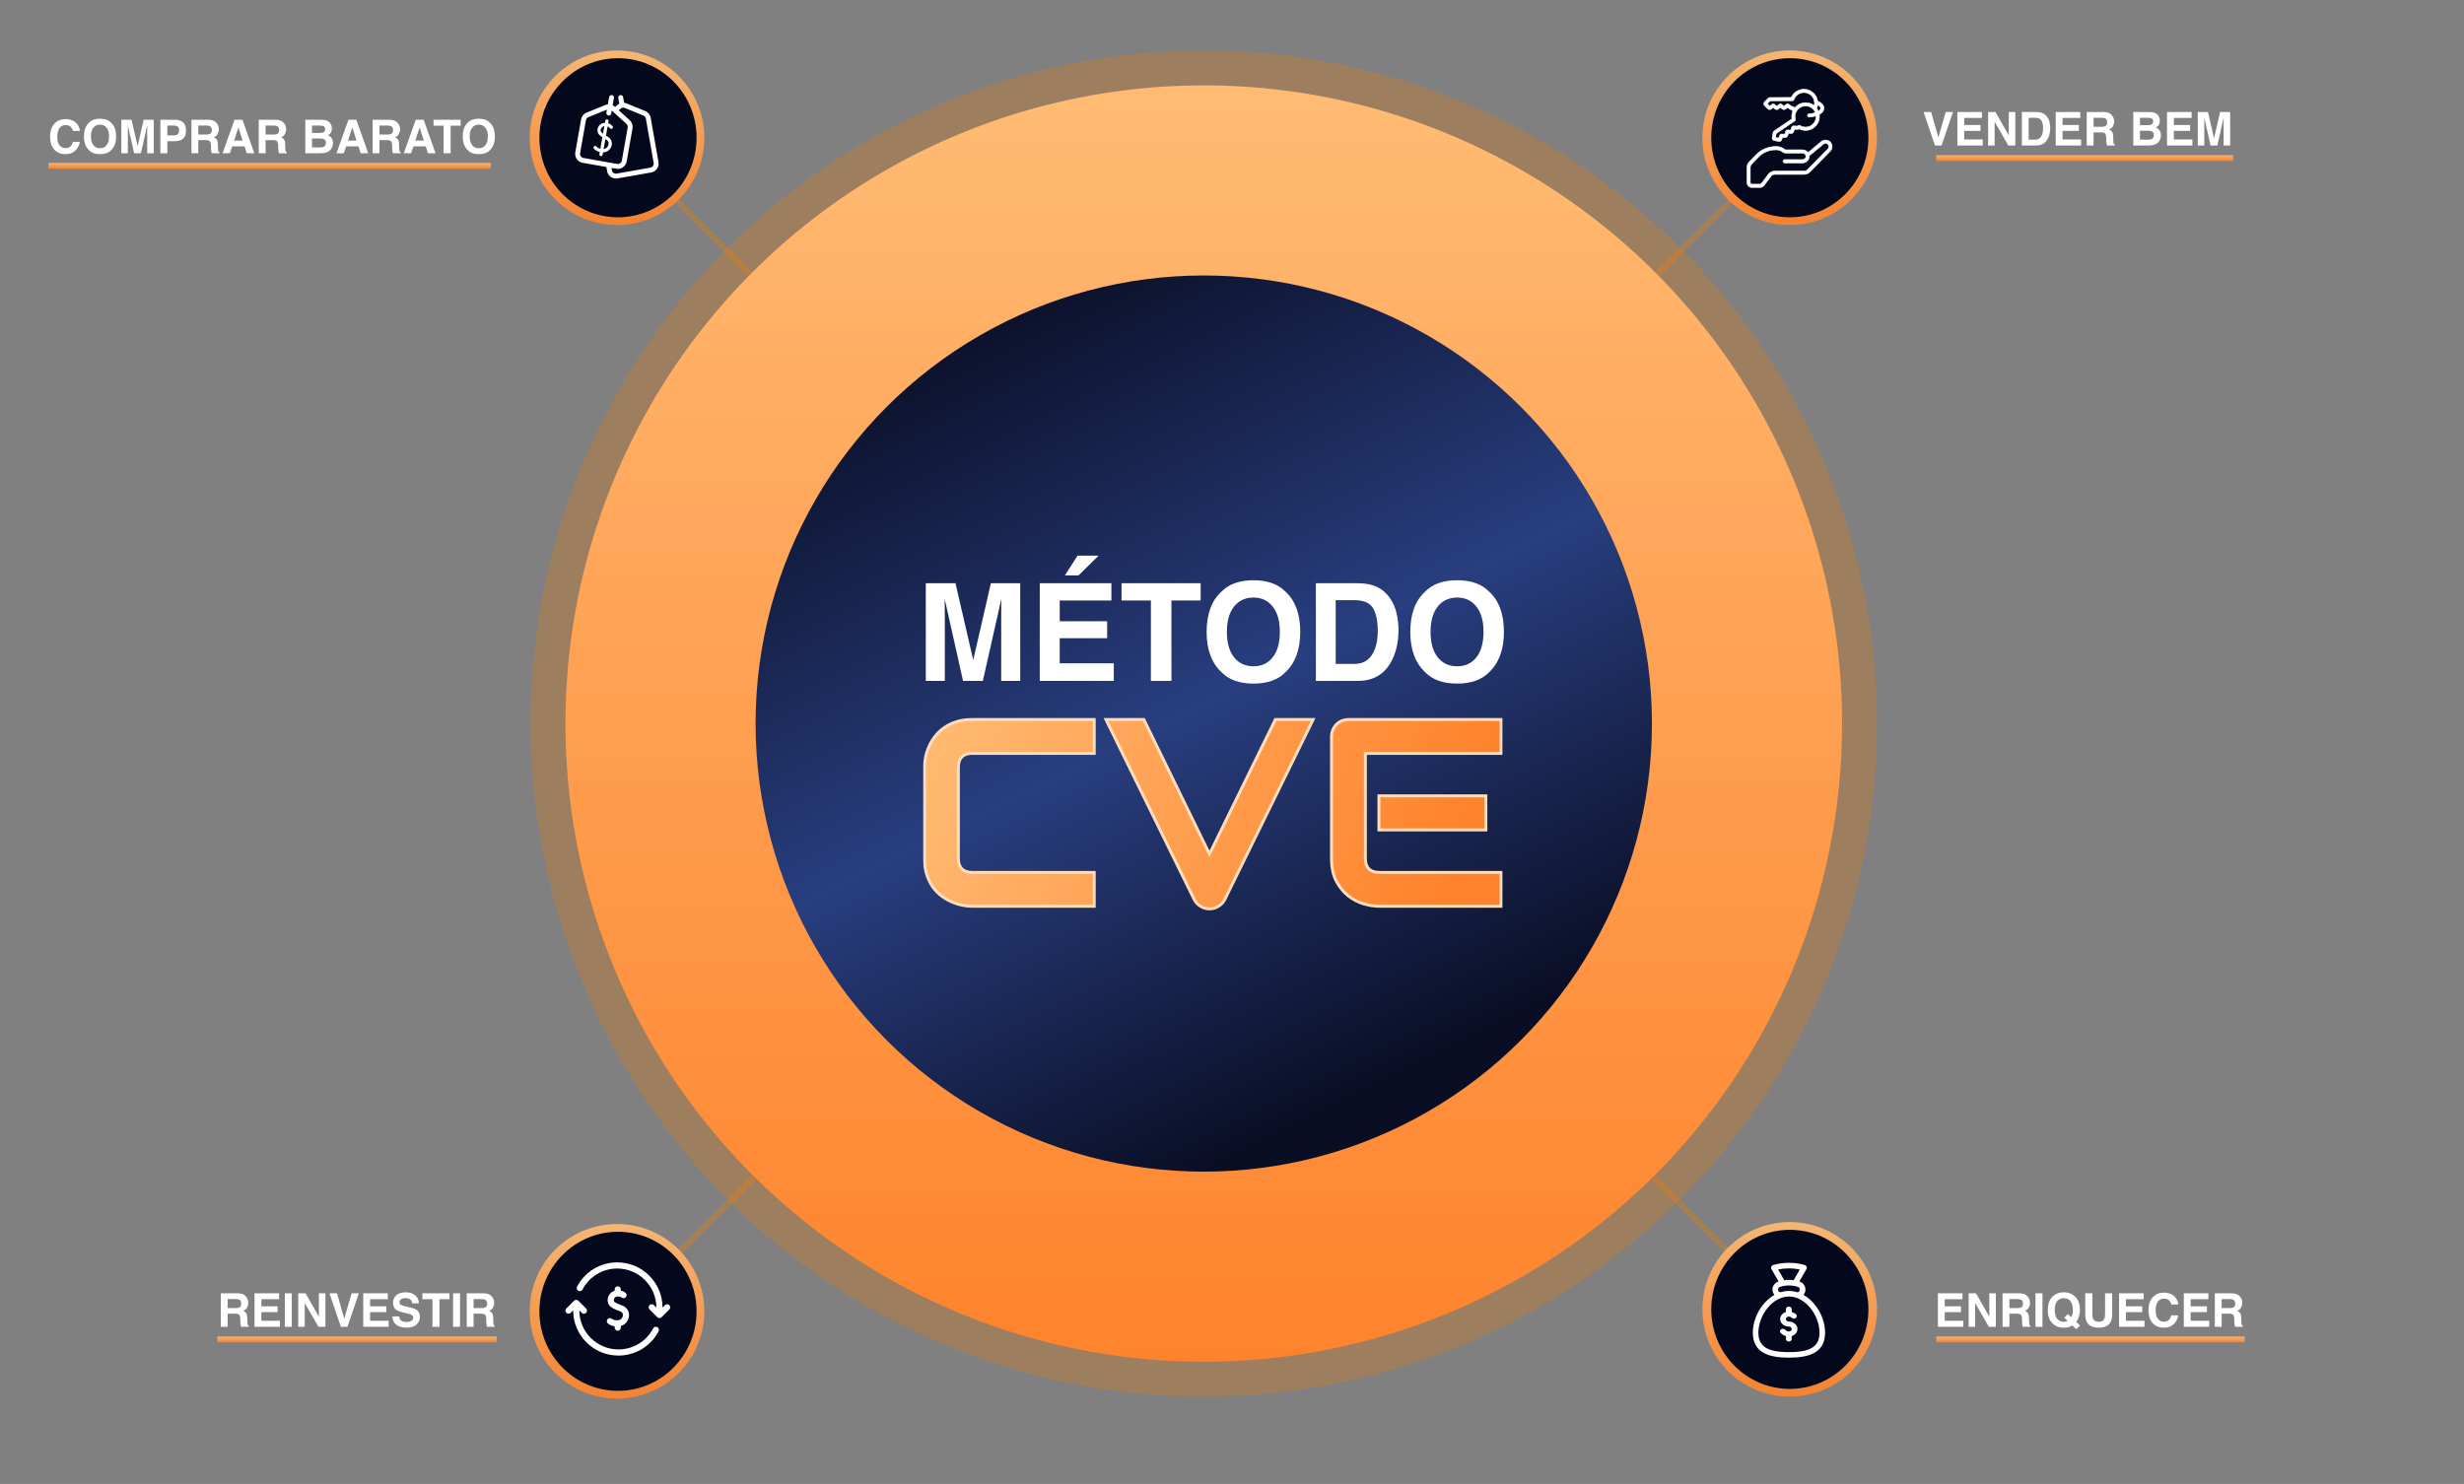 <svg xmlns="http://www.w3.org/2000/svg" width="1270" height="765" viewBox="0 0 1270 765" fill="none"><rect x="0" y="0" width="1270" height="765" fill="#808080" stroke="none"/><path d="M923.464 72.035L620.446 375.053M620.446 375.053L319.548 675.95M620.446 375.053L921.342 675.95M620.446 375.053L317.427 72.034" stroke="#F57C00" stroke-opacity="0.33" stroke-width="3"></path><circle cx="620.445" cy="373.016" r="347" fill="#F57C00" fill-opacity="0.25"></circle><circle cx="620.445" cy="373.016" r="329" fill="url(#paint0_linear_99_117)"></circle><circle cx="620.445" cy="373.016" r="231" fill="url(#paint1_linear_99_117)"></circle><circle cx="318.023" cy="71.016" r="45" fill="url(#paint2_linear_99_117)" fill-opacity="0.92"></circle><ellipse cx="318.523" cy="71.016" rx="40.5" ry="41" fill="#04081D"></ellipse><path d="M339.401 83.553L335.376 60.718C335.097 59.144 334.049 57.845 332.571 57.24L322.962 53.316C322.549 53.147 322.117 53.042 321.683 52.999L321.164 50.058C321.043 49.372 320.39 48.914 319.704 49.035C319.018 49.155 318.561 49.809 318.682 50.496L319.201 53.438C318.813 53.623 318.449 53.866 318.121 54.16L317.033 55.14L316.872 54.994C316.542 54.694 316.171 54.448 315.779 54.259L316.442 50.496C316.563 49.809 316.105 49.155 315.419 49.035C314.733 48.913 314.081 49.372 313.96 50.058L313.296 53.821C312.867 53.864 312.442 53.967 312.035 54.132L302.34 58.05C300.853 58.651 299.797 59.953 299.52 61.532L296.515 78.568C296.073 81.077 297.755 83.479 300.265 83.921L312.541 86.087L312.918 88.223C313.314 90.462 315.269 92.044 317.468 92.044C317.732 92.044 318.002 92.019 318.272 91.972L335.652 88.908C338.163 88.465 339.843 86.062 339.401 83.553ZM335.215 86.424L317.835 89.49C317.282 89.586 316.725 89.464 316.265 89.142C315.805 88.82 315.499 88.337 315.401 87.786L315.184 86.552L317.645 86.986C317.916 87.034 318.187 87.057 318.457 87.057C319.396 87.057 320.312 86.771 321.098 86.221C322.11 85.513 322.785 84.453 322.999 83.237L326.005 66.193C326.281 64.621 325.742 63.042 324.558 61.969L318.91 56.843L319.808 56.034C320.201 55.681 320.707 55.496 321.219 55.496C321.487 55.496 321.754 55.547 322.009 55.65L331.618 59.574C332.289 59.849 332.765 60.44 332.893 61.156L336.919 83.991C337.121 85.131 336.355 86.224 335.215 86.424ZM298.998 79.004L302.002 61.97C302.129 61.253 302.609 60.661 303.285 60.387L312.818 56.535L312.544 58.084C312.423 58.77 312.881 59.423 313.566 59.544C313.641 59.558 313.714 59.564 313.786 59.564C314.387 59.564 314.918 59.134 315.027 58.522L315.3 56.971L322.864 63.835C323.401 64.324 323.648 65.041 323.522 65.756L320.517 82.798C320.418 83.352 320.112 83.833 319.654 84.155C319.193 84.477 318.635 84.601 318.083 84.504L300.704 81.439C299.562 81.236 298.797 80.146 298.998 79.004Z" fill="white"></path><path d="M309.144 78.332L308.943 79.474C308.861 79.931 309.168 80.366 309.623 80.447C309.673 80.456 309.722 80.461 309.771 80.461C310.17 80.461 310.526 80.173 310.599 79.765L310.81 78.56C311.674 78.558 312.498 78.317 313.23 77.85C314.101 77.293 314.77 76.451 315.117 75.474C315.822 73.489 315.064 71.519 313.187 70.458C312.876 70.283 312.591 70.117 312.327 69.959L313.167 65.197C313.757 65.415 314.097 65.772 314.322 66.011C314.386 66.079 314.448 66.145 314.511 66.201C314.852 66.517 315.381 66.496 315.697 66.155C316.012 65.814 315.991 65.282 315.651 64.967C315.63 64.948 315.585 64.901 315.543 64.856C315.238 64.534 314.602 63.861 313.461 63.526L313.635 62.543C313.716 62.086 313.411 61.649 312.954 61.569C312.497 61.488 312.06 61.794 311.979 62.25L311.788 63.334C311.616 63.341 311.436 63.353 311.25 63.375C309.865 63.54 308.685 64.492 308.168 65.861C307.699 67.106 307.891 68.418 308.667 69.284C309.102 69.767 309.669 70.241 310.475 70.779L309.436 76.676C308.618 76.488 308.119 76.224 307.318 75.472C306.981 75.155 306.448 75.171 306.13 75.509C305.813 75.848 305.83 76.381 306.167 76.697C307.256 77.719 308.047 78.087 309.144 78.332ZM313.533 74.913C313.204 75.836 312.339 76.73 311.109 76.862L312.015 71.725C312.127 71.789 312.242 71.855 312.36 71.922C314.087 72.898 313.695 74.458 313.533 74.913ZM309.918 68.162C309.563 67.765 309.494 67.11 309.742 66.454C309.972 65.843 310.542 65.152 311.447 65.045C311.461 65.043 311.474 65.042 311.488 65.04L310.799 68.948C310.431 68.67 310.144 68.412 309.918 68.162Z" fill="white"></path><circle cx="318.023" cy="676.016" r="45" fill="url(#paint3_linear_99_117)" fill-opacity="0.92"></circle><ellipse cx="318.523" cy="676.016" rx="40.5" ry="41" fill="#04081D"></ellipse><path d="M338.792 684.174C338.018 683.768 337.062 684.067 336.657 684.841C333.156 691.524 326.299 695.675 318.762 695.675C307.644 695.675 298.597 686.641 298.576 675.528L299.845 676.798C300.154 677.107 300.559 677.261 300.964 677.261C301.369 677.261 301.774 677.107 302.082 676.798C302.7 676.18 302.7 675.178 302.082 674.561L298.183 670.661C297.893 670.33 297.468 670.119 296.993 670.119C296.5 670.119 296.06 670.344 295.77 670.697L291.907 674.561C291.289 675.178 291.289 676.18 291.907 676.798C292.525 677.416 293.527 677.416 294.145 676.798L295.411 675.531C295.423 681.752 297.85 687.6 302.25 692C306.661 696.41 312.525 698.839 318.762 698.839C327.481 698.839 335.411 694.038 339.46 686.309C339.865 685.535 339.566 684.579 338.792 684.174Z" fill="white"></path><path d="M344.981 672.836C344.363 672.218 343.362 672.218 342.744 672.836L341.477 674.102C341.466 667.881 339.038 662.034 334.638 657.633C330.228 653.223 324.364 650.794 318.126 650.794C309.408 650.794 301.477 655.595 297.429 663.324C297.023 664.098 297.322 665.054 298.096 665.46C298.87 665.865 299.826 665.566 300.231 664.792C303.732 658.109 310.589 653.958 318.126 653.958C329.244 653.958 338.291 662.992 338.313 674.105L337.043 672.835C336.426 672.218 335.424 672.218 334.806 672.835C334.188 673.453 334.188 674.455 334.806 675.073L338.704 678.971C338.994 679.303 339.42 679.514 339.895 679.514C340.388 679.514 340.828 679.289 341.118 678.936L344.981 675.073C345.599 674.455 345.599 673.453 344.981 672.836Z" fill="white"></path><path d="M320.607 673C319.176 672.494 317.593 671.883 316.706 671.187C316.427 670.968 316.306 670.467 316.405 669.94C316.455 669.677 316.686 668.799 317.585 668.528C319.06 668.084 320.072 668.673 320.438 668.947C321.138 669.47 322.129 669.327 322.653 668.627C323.176 667.927 323.033 666.936 322.333 666.413C322.001 666.164 321.169 665.62 319.977 665.356V664.712C319.977 663.838 319.268 663.13 318.395 663.13C317.521 663.13 316.812 663.838 316.812 664.712V665.459C316.766 665.472 316.719 665.484 316.672 665.498C314.939 666.02 313.646 667.498 313.296 669.354C312.974 671.063 313.532 672.719 314.753 673.676C315.759 674.465 317.149 675.133 319.553 675.983C321.153 676.549 321.118 677.844 321.029 678.374C320.848 679.45 319.943 680.613 318.384 680.623C316.855 680.634 316.378 680.557 315.204 679.789C314.472 679.311 313.492 679.516 313.013 680.247C312.535 680.978 312.74 681.958 313.471 682.437C314.738 683.266 315.673 683.602 316.812 683.725V684.448C316.812 685.321 317.521 686.03 318.395 686.03C319.268 686.03 319.977 685.321 319.977 684.448V683.573C320.848 683.333 321.642 682.894 322.321 682.271C323.283 681.387 323.932 680.189 324.149 678.899C324.591 676.275 323.167 673.905 320.607 673Z" fill="white"></path><circle cx="922.445" cy="71.016" r="45" fill="url(#paint4_linear_99_117)" fill-opacity="0.92"></circle><ellipse cx="922.523" cy="71.016" rx="40.5" ry="41" fill="#04081D"></ellipse><path d="M940.098 55.777C940.098 54.291 938.917 52.987 936.851 52.141C936.347 48.63 933.342 46.022 929.795 46.016H929.764C926.96 46.03 924.424 47.682 923.278 50.24L912.23 50.287C911.885 50.291 911.554 50.429 911.31 50.674L909.454 52.547C908.946 53.063 908.949 53.893 909.463 54.404L911.185 56.112C911.648 56.57 912.376 56.619 912.895 56.225L913.928 55.444L915.011 56.248C915.477 56.598 916.12 56.595 916.583 56.24L917.657 55.427L918.74 56.231C919.206 56.581 919.849 56.579 920.312 56.224L921.387 55.411L922.636 56.339C922.861 56.503 923.133 56.592 923.411 56.592H923.539C923.691 56.862 923.86 57.123 924.045 57.372C923.532 58.612 923.38 59.973 923.606 61.297L914.465 67.488C914.177 67.683 913.979 67.984 913.912 68.325L913.415 70.915C913.28 71.626 913.745 72.312 914.456 72.45L916.837 72.907C916.919 72.923 917.002 72.931 917.085 72.93C917.643 72.932 918.14 72.577 918.321 72.049L918.742 70.824L920.092 70.889C920.674 70.918 921.204 70.558 921.392 70.007L921.831 68.732L923.181 68.796C923.764 68.832 924.299 68.47 924.481 67.915L924.921 66.64L926.474 66.714C926.752 66.727 927.028 66.649 927.257 66.49L927.364 66.418C929.688 67.619 932.482 67.453 934.648 65.986C936.173 64.939 937.241 63.349 937.631 61.54C937.805 60.717 937.829 59.869 937.703 59.037C939.241 58.195 940.107 57.031 940.098 55.777ZM924.827 55.398C924.676 55.105 924.381 54.915 924.053 54.897H923.527L921.885 53.677C921.584 53.454 921.172 53.456 920.873 53.682L919.523 54.706L918.155 53.693C917.855 53.468 917.443 53.468 917.143 53.693L915.793 54.717L914.43 53.705C914.129 53.481 913.716 53.483 913.417 53.709L912.138 54.679L910.917 53.468L912.397 51.974L923.856 51.921C924.214 51.92 924.532 51.693 924.649 51.354C925.412 49.176 927.463 47.713 929.771 47.703H929.792C932.791 47.708 935.224 50.13 935.244 53.128C935.246 53.584 935.191 54.039 935.082 54.482C934.15 53.734 933.041 53.239 931.862 53.042C930.039 52.737 928.169 53.141 926.635 54.171C926.012 54.596 925.461 55.119 925.002 55.718C924.945 55.613 924.879 55.508 924.827 55.398ZM935.981 61.186C935.682 62.57 934.865 63.788 933.697 64.589C931.917 65.795 929.594 65.843 927.767 64.709C927.484 64.533 927.124 64.54 926.848 64.727L926.411 65.022L924.366 64.924C923.991 64.906 923.649 65.137 923.527 65.492L922.974 67.094L921.279 67.01C920.906 66.998 920.567 67.227 920.441 67.578L919.887 69.181L918.191 69.097C917.818 69.083 917.479 69.313 917.354 69.664L916.832 71.176L915.145 70.852L915.54 68.795L925.024 62.367C925.319 62.166 925.457 61.801 925.367 61.455C924.783 59.221 925.671 56.862 927.583 55.566C928.756 54.78 930.187 54.472 931.581 54.706C932.826 54.916 933.955 55.561 934.77 56.526L934.787 56.543C934.914 56.695 935.04 56.854 935.15 57.021C935.375 57.353 935.563 57.708 935.711 58.081C935.542 58.139 935.368 58.196 935.174 58.249C934.29 58.49 933.381 58.632 932.466 58.671C932 58.682 931.631 59.068 931.642 59.534C931.652 60 932.039 60.369 932.505 60.358H932.546C933.587 60.312 934.619 60.149 935.624 59.873C935.793 59.828 935.933 59.777 936.084 59.728C936.117 60.217 936.082 60.707 935.981 61.186ZM937.24 57.353C937.052 56.905 936.82 56.476 936.547 56.074C936.498 56.002 936.442 55.937 936.392 55.867C936.64 55.272 936.805 54.646 936.882 54.005C937.845 54.524 938.411 55.164 938.411 55.784C938.415 56.309 937.994 56.868 937.24 57.353Z" fill="white" stroke="white" stroke-width="0.3"></path><path d="M901.591 83.462C900.853 84.244 900.443 85.278 900.445 86.353V94.106C900.445 95.503 901.578 96.637 902.976 96.637H907.194C907.991 96.634 908.74 96.26 909.219 95.624L912.763 90.899C913.239 90.26 913.99 89.885 914.788 89.887H930C931.064 89.856 932.075 89.415 932.821 88.656L943.35 77.933C944.648 76.598 944.633 74.467 943.316 73.151C942.019 71.926 940.006 71.879 938.654 73.043L931.893 78.701C931.216 77.778 930.14 77.232 928.996 77.232H920.398C920.225 77.238 920.055 77.184 919.916 77.08C918.713 76.079 917.196 75.536 915.631 75.544C911.583 75.429 907.68 77.055 904.911 80.01C904.044 80.876 902.958 82.005 901.591 83.462ZM915.631 77.232C916.802 77.226 917.937 77.632 918.837 78.38C919.279 78.735 919.831 78.926 920.398 78.919H928.995C929.79 78.904 930.504 79.404 930.76 80.157C930.767 80.21 930.78 80.263 930.797 80.314C930.808 80.379 930.815 80.444 930.819 80.51C930.844 80.978 930.675 81.436 930.351 81.776C930.033 82.109 929.591 82.297 929.13 82.294H919.85C919.384 82.294 919.006 82.671 919.006 83.137C919.006 83.603 919.384 83.981 919.85 83.981H929.13C930.053 83.985 930.937 83.608 931.572 82.939C932.217 82.265 932.554 81.354 932.505 80.422V80.388L939.74 74.335C940.422 73.728 941.451 73.732 942.128 74.344C942.792 75.006 942.801 76.077 942.149 76.751L931.618 87.472C931.183 87.916 930.595 88.177 929.974 88.2H914.788C913.459 88.195 912.207 88.822 911.413 89.887L907.869 94.612C907.709 94.823 907.46 94.948 907.194 94.949H902.976C902.51 94.949 902.132 94.572 902.132 94.106V86.353C902.132 85.708 902.378 85.087 902.82 84.617C904.176 83.173 905.25 82.057 906.103 81.203C908.564 78.576 912.033 77.13 915.631 77.232Z" fill="white" stroke="white" stroke-width="0.3"></path><circle cx="922.445" cy="675.016" r="45" fill="url(#paint5_linear_99_117)" fill-opacity="0.92"></circle><ellipse cx="922.523" cy="675.016" rx="40.5" ry="41" fill="#04081D"></ellipse><path d="M921.991 681.301C921.173 681.301 920.509 680.724 920.509 680.015C920.509 679.498 920.863 679.032 921.414 678.831C922.079 678.587 922.874 678.795 923.596 679.4C924.185 679.894 925.124 679.883 925.695 679.372C926.265 678.862 926.252 678.048 925.663 677.554C924.992 676.992 924.248 676.594 923.475 676.37V674.873C923.475 674.162 922.813 673.586 921.991 673.586C921.173 673.586 920.509 674.162 920.509 674.873V676.378C920.424 676.405 920.34 676.432 920.256 676.463C918.606 677.067 917.539 678.463 917.539 680.015C917.539 682.141 919.536 683.872 921.991 683.872C922.81 683.872 923.475 684.45 923.475 685.159C923.475 685.697 923.085 686.183 922.5 686.368C921.739 686.608 920.851 686.281 920.066 685.472C919.539 684.929 918.602 684.857 917.975 685.314C917.346 685.77 917.266 686.581 917.793 687.126C918.595 687.953 919.529 688.521 920.509 688.807V690.301C920.509 691.012 921.173 691.586 921.991 691.586C922.813 691.586 923.477 691.012 923.477 690.301V688.795C923.489 688.79 923.504 688.788 923.517 688.783C925.268 688.231 926.445 686.773 926.445 685.159C926.445 683.032 924.447 681.301 921.991 681.301Z" fill="white"></path><path d="M935.333 672.527C933.63 670.433 931.685 668.765 929.546 667.564C929.897 667.15 930.173 666.664 930.352 666.124C931.053 663.994 930.029 661.463 927.421 660.638L931.077 654.262C931.539 653.458 931.124 652.432 930.235 652.175C927.591 651.407 924.844 651.016 922.066 651.016C919.291 651.016 916.541 651.407 913.898 652.175C913.007 652.432 912.594 653.458 913.055 654.262L916.712 660.638C914.113 661.458 913.078 663.985 913.781 666.125C913.96 666.664 914.236 667.15 914.587 667.564C912.45 668.764 910.503 670.433 908.8 672.527C905.395 676.715 903.445 681.997 903.445 687.018C903.445 697.437 911.757 699.912 922.066 699.912C932.383 699.912 940.688 697.432 940.688 687.018C940.688 681.997 938.736 676.715 935.333 672.527ZM916.479 654.475C918.307 654.081 920.178 653.88 922.066 653.88C923.954 653.88 925.827 654.081 927.653 654.475L924.499 659.975C922.882 659.75 921.249 659.75 919.634 659.975L916.479 654.475ZM917.415 663.421C919.88 662.613 922.46 662.458 924.967 662.96C924.969 662.96 924.973 662.96 924.976 662.962C925.56 663.078 926.14 663.231 926.714 663.42C927.466 663.667 927.877 664.479 927.631 665.229C927.451 665.771 926.978 666.145 926.424 666.206C924.994 665.758 923.537 665.531 922.066 665.531C920.597 665.531 919.144 665.758 917.717 666.203C917.152 666.145 916.681 665.768 916.502 665.231C916.256 664.479 916.667 663.667 917.415 663.421ZM922.066 697.064C910.874 697.064 906.309 694.14 906.309 687.018C906.309 682.708 908.071 677.965 911.023 674.335C914.136 670.504 918.058 668.396 922.066 668.396C926.478 668.396 930.339 670.925 933.109 674.335C936.062 677.965 937.823 682.708 937.823 687.018C937.823 694.14 933.257 697.064 922.066 697.064Z" fill="white"></path><path d="M510.717 300.676H525.846V351.016H516.045V316.966C516.045 315.987 516.056 314.621 516.079 312.868C516.102 311.092 516.113 309.726 516.113 308.77L506.585 351.016H496.373L486.913 308.77C486.913 309.726 486.925 311.092 486.947 312.868C486.97 314.621 486.981 315.987 486.981 316.966V351.016H477.18V300.676H492.48L501.633 340.258L510.717 300.676ZM572.839 309.59H546.201V320.279H570.653V329.022H546.201V341.965H574.068V351.016H535.921V300.676H572.839V309.59ZM566.282 286.435L555.9 296.646H548.864L555.422 286.435H566.282ZM618.841 300.676V309.59H603.781V351.016H593.193V309.59H578.064V300.676H618.841ZM646.06 343.502C650.227 343.502 653.528 341.965 655.964 338.892C658.423 335.818 659.653 331.447 659.653 325.777C659.653 320.131 658.423 315.771 655.964 312.697C653.528 309.601 650.227 308.053 646.06 308.053C641.894 308.053 638.57 309.59 636.088 312.663C633.606 315.737 632.366 320.108 632.366 325.777C632.366 331.447 633.606 335.818 636.088 338.892C638.57 341.965 641.894 343.502 646.06 343.502ZM670.172 325.777C670.172 334.816 667.633 341.738 662.556 346.542C658.754 350.458 653.255 352.416 646.06 352.416C638.866 352.416 633.367 350.458 629.565 346.542C624.465 341.738 621.915 334.816 621.915 325.777C621.915 316.556 624.465 309.635 629.565 305.013C633.367 301.097 638.866 299.139 646.06 299.139C653.255 299.139 658.754 301.097 662.556 305.013C667.633 309.635 670.172 316.556 670.172 325.777ZM688.443 309.419V342.273H698.142C703.105 342.273 706.566 339.825 708.524 334.93C709.594 332.244 710.129 329.045 710.129 325.333C710.129 320.211 709.321 316.283 707.704 313.551C706.111 310.796 702.923 309.419 698.142 309.419H688.443ZM699.918 300.676C703.037 300.721 705.633 301.086 707.704 301.769C711.233 302.93 714.091 305.059 716.277 308.155C718.03 310.66 719.225 313.369 719.862 316.283C720.5 319.198 720.819 321.975 720.819 324.616C720.819 331.31 719.475 336.979 716.789 341.624C713.146 347.885 707.522 351.016 699.918 351.016H678.231V300.676H699.918ZM751.043 343.502C755.21 343.502 758.511 341.965 760.947 338.892C763.406 335.818 764.635 331.447 764.635 325.777C764.635 320.131 763.406 315.771 760.947 312.697C758.511 309.601 755.21 308.053 751.043 308.053C746.877 308.053 743.552 309.59 741.071 312.663C738.589 315.737 737.348 320.108 737.348 325.777C737.348 331.447 738.589 335.818 741.071 338.892C743.552 341.965 746.877 343.502 751.043 343.502ZM775.154 325.777C775.154 334.816 772.616 341.738 767.538 346.542C763.736 350.458 758.238 352.416 751.043 352.416C743.848 352.416 738.35 350.458 734.548 346.542C729.448 341.738 726.898 334.816 726.898 325.777C726.898 316.556 729.448 309.635 734.548 305.013C738.35 301.097 743.848 299.139 751.043 299.139C758.238 299.139 763.736 301.097 767.538 305.013C772.616 309.635 775.154 316.556 775.154 325.777Z" fill="white"></path><mask id="path-23-outside-1_99_117" maskUnits="userSpaceOnUse" x="475.651" y="369.202" width="299" height="101" fill="black"><rect fill="white" x="475.651" y="369.202" width="299" height="101"></rect><path d="M563.983 467.202H501.015C499.404 467.202 497.658 467.023 495.779 466.665C493.944 466.262 492.109 465.658 490.274 464.853C488.484 464.047 486.761 463.018 485.105 461.765C483.449 460.467 481.972 458.923 480.674 457.133C479.421 455.298 478.414 453.194 477.653 450.822C476.893 448.406 476.512 445.698 476.512 442.7V395.44C476.512 393.828 476.691 392.105 477.049 390.271C477.452 388.391 478.056 386.556 478.862 384.766C479.667 382.931 480.719 381.186 482.017 379.53C483.315 377.874 484.859 376.419 486.649 375.166C488.484 373.868 490.587 372.839 492.959 372.078C495.331 371.317 498.016 370.937 501.015 370.937H563.983V388.391H501.015C498.732 388.391 496.987 388.995 495.779 390.203C494.57 391.412 493.966 393.202 493.966 395.574V442.7C493.966 444.937 494.57 446.683 495.779 447.936C497.032 449.144 498.777 449.748 501.015 449.748H563.983V467.202ZM676.83 370.937L631.248 463.778C630.532 465.211 629.458 466.352 628.026 467.202C626.638 468.097 625.094 468.545 623.394 468.545C621.738 468.545 620.194 468.097 618.762 467.202C617.374 466.352 616.3 465.211 615.539 463.778L570.025 370.937H589.56L623.394 440.283L657.362 370.937H676.83ZM765.845 427.864H710.731V410.275H765.845V427.864ZM773.699 467.202H710.731C708.314 467.202 705.673 466.777 702.809 465.927C699.945 465.076 697.282 463.689 694.821 461.765C692.404 459.795 690.368 457.267 688.712 454.179C687.101 451.046 686.295 447.22 686.295 442.7V379.731C686.295 378.523 686.519 377.382 686.966 376.307C687.414 375.233 688.018 374.294 688.779 373.488C689.584 372.682 690.524 372.056 691.598 371.608C692.672 371.161 693.836 370.937 695.089 370.937H773.699V388.391H703.749V442.7C703.749 444.982 704.353 446.727 705.561 447.936C706.77 449.144 708.538 449.748 710.865 449.748H773.699V467.202Z"></path></mask><path d="M563.983 467.202H501.015C499.404 467.202 497.658 467.023 495.779 466.665C493.944 466.262 492.109 465.658 490.274 464.853C488.484 464.047 486.761 463.018 485.105 461.765C483.449 460.467 481.972 458.923 480.674 457.133C479.421 455.298 478.414 453.194 477.653 450.822C476.893 448.406 476.512 445.698 476.512 442.7V395.44C476.512 393.828 476.691 392.105 477.049 390.271C477.452 388.391 478.056 386.556 478.862 384.766C479.667 382.931 480.719 381.186 482.017 379.53C483.315 377.874 484.859 376.419 486.649 375.166C488.484 373.868 490.587 372.839 492.959 372.078C495.331 371.317 498.016 370.937 501.015 370.937H563.983V388.391H501.015C498.732 388.391 496.987 388.995 495.779 390.203C494.57 391.412 493.966 393.202 493.966 395.574V442.7C493.966 444.937 494.57 446.683 495.779 447.936C497.032 449.144 498.777 449.748 501.015 449.748H563.983V467.202ZM676.83 370.937L631.248 463.778C630.532 465.211 629.458 466.352 628.026 467.202C626.638 468.097 625.094 468.545 623.394 468.545C621.738 468.545 620.194 468.097 618.762 467.202C617.374 466.352 616.3 465.211 615.539 463.778L570.025 370.937H589.56L623.394 440.283L657.362 370.937H676.83ZM765.845 427.864H710.731V410.275H765.845V427.864ZM773.699 467.202H710.731C708.314 467.202 705.673 466.777 702.809 465.927C699.945 465.076 697.282 463.689 694.821 461.765C692.404 459.795 690.368 457.267 688.712 454.179C687.101 451.046 686.295 447.22 686.295 442.7V379.731C686.295 378.523 686.519 377.382 686.966 376.307C687.414 375.233 688.018 374.294 688.779 373.488C689.584 372.682 690.524 372.056 691.598 371.608C692.672 371.161 693.836 370.937 695.089 370.937H773.699V388.391H703.749V442.7C703.749 444.982 704.353 446.727 705.561 447.936C706.77 449.144 708.538 449.748 710.865 449.748H773.699V467.202Z" fill="url(#paint6_linear_99_117)"></path><path d="M563.983 467.202V467.961H564.742V467.202H563.983ZM495.779 466.665L495.616 467.407L495.626 467.409L495.637 467.411L495.779 466.665ZM490.274 464.853L489.962 465.545L489.969 465.548L490.274 464.853ZM485.105 461.765L484.636 462.362L484.647 462.37L485.105 461.765ZM480.674 457.133L480.047 457.561L480.053 457.57L480.06 457.578L480.674 457.133ZM477.653 450.822L476.929 451.05L476.93 451.054L477.653 450.822ZM477.049 390.271L476.307 390.111L476.304 390.125L477.049 390.271ZM478.862 384.766L479.554 385.077L479.557 385.071L478.862 384.766ZM486.649 375.166L487.084 375.788L487.087 375.786L486.649 375.166ZM563.983 370.937H564.742V370.178H563.983V370.937ZM563.983 388.391V389.15H564.742V388.391H563.983ZM495.779 447.936L495.232 448.463L495.242 448.473L495.252 448.482L495.779 447.936ZM563.983 449.748H564.742V448.989H563.983V449.748ZM563.983 467.202V466.443H501.015V467.202V467.961H563.983V467.202ZM501.015 467.202V466.443C499.459 466.443 497.762 466.27 495.921 465.919L495.779 466.665L495.637 467.411C497.555 467.776 499.348 467.961 501.015 467.961V467.202ZM495.779 466.665L495.941 465.924C494.158 465.532 492.371 464.944 490.579 464.157L490.274 464.853L489.969 465.548C491.846 466.372 493.729 466.992 495.616 467.407L495.779 466.665ZM490.274 464.853L490.585 464.16C488.85 463.379 487.176 462.38 485.563 461.159L485.105 461.765L484.647 462.37C486.345 463.656 488.117 464.715 489.962 465.545L490.274 464.853ZM485.105 461.765L485.573 461.167C483.976 459.915 482.547 458.423 481.289 456.687L480.674 457.133L480.06 457.578C481.397 459.423 482.922 461.019 484.636 462.362L485.105 461.765ZM480.674 457.133L481.301 456.704C480.094 454.937 479.117 452.901 478.376 450.59L477.653 450.822L476.93 451.054C477.711 453.488 478.748 455.659 480.047 457.561L480.674 457.133ZM477.653 450.822L478.378 450.594C477.644 448.263 477.271 445.634 477.271 442.7H476.512H475.753C475.753 445.762 476.141 448.548 476.929 451.05L477.653 450.822ZM476.512 442.7H477.271V395.44H476.512H475.753V442.7H476.512ZM476.512 395.44H477.271C477.271 393.884 477.444 392.21 477.794 390.416L477.049 390.271L476.304 390.125C475.938 392.001 475.753 393.773 475.753 395.44H476.512ZM477.049 390.271L477.792 390.43C478.183 388.604 478.77 386.82 479.554 385.077L478.862 384.766L478.169 384.454C477.342 386.292 476.721 388.178 476.307 390.111L477.049 390.271ZM478.862 384.766L479.557 385.071C480.336 383.297 481.354 381.606 482.614 379.998L482.017 379.53L481.419 379.061C480.084 380.765 478.999 382.565 478.166 384.461L478.862 384.766ZM482.017 379.53L482.614 379.998C483.864 378.403 485.353 377 487.084 375.788L486.649 375.166L486.213 374.544C484.364 375.839 482.765 377.344 481.419 379.061L482.017 379.53ZM486.649 375.166L487.087 375.786C488.853 374.537 490.885 373.541 493.191 372.801L492.959 372.078L492.727 371.355C490.289 372.137 488.115 373.199 486.21 374.546L486.649 375.166ZM492.959 372.078L493.191 372.801C495.475 372.069 498.079 371.696 501.015 371.696V370.937V370.178C497.953 370.178 495.188 370.566 492.727 371.355L492.959 372.078ZM501.015 370.937V371.696H563.983V370.937V370.178H501.015V370.937ZM563.983 370.937H563.224V388.391H563.983H564.742V370.937H563.983ZM563.983 388.391V387.632H501.015V388.391V389.15H563.983V388.391ZM501.015 388.391V387.632C498.601 387.632 496.635 388.273 495.242 389.667L495.779 390.203L496.315 390.74C497.339 389.717 498.864 389.15 501.015 389.15V388.391ZM495.779 390.203L495.242 389.667C493.843 391.065 493.207 393.08 493.207 395.574H493.966H494.725C494.725 393.324 495.297 391.758 496.315 390.74L495.779 390.203ZM493.966 395.574H493.207V442.7H493.966H494.725V395.574H493.966ZM493.966 442.7H493.207C493.207 445.075 493.851 447.031 495.232 448.463L495.779 447.936L496.325 447.409C495.289 446.334 494.725 444.799 494.725 442.7H493.966ZM495.779 447.936L495.252 448.482C496.683 449.863 498.639 450.507 501.015 450.507V449.748V448.989C498.915 448.989 497.38 448.425 496.306 447.389L495.779 447.936ZM501.015 449.748V450.507H563.983V449.748V448.989H501.015V449.748ZM563.983 449.748H563.224V467.202H563.983H564.742V449.748H563.983ZM676.83 370.937L677.511 371.272L678.048 370.178H676.83V370.937ZM631.248 463.778L631.927 464.118L631.929 464.113L631.248 463.778ZM628.026 467.202L627.638 466.549L627.626 466.557L627.614 466.564L628.026 467.202ZM618.762 467.202L619.164 466.558L619.158 466.555L618.762 467.202ZM615.539 463.778L614.858 464.113L614.863 464.124L614.869 464.135L615.539 463.778ZM570.025 370.937V370.178H568.807L569.343 371.271L570.025 370.937ZM589.56 370.937L590.242 370.604L590.034 370.178H589.56V370.937ZM623.394 440.283L622.711 440.616L623.392 442.012L624.076 440.617L623.394 440.283ZM657.362 370.937V370.178H656.888L656.68 370.603L657.362 370.937ZM676.83 370.937L676.148 370.602L630.566 463.444L631.248 463.778L631.929 464.113L677.511 371.272L676.83 370.937ZM631.248 463.778L630.569 463.439C629.921 464.735 628.95 465.77 627.638 466.549L628.026 467.202L628.413 467.855C629.965 466.933 631.143 465.686 631.927 464.118L631.248 463.778ZM628.026 467.202L627.614 466.564C626.353 467.378 624.953 467.786 623.394 467.786V468.545V469.304C625.236 469.304 626.923 468.817 628.437 467.84L628.026 467.202ZM623.394 468.545V467.786C621.883 467.786 620.478 467.38 619.164 466.558L618.762 467.202L618.359 467.846C619.91 468.815 621.593 469.304 623.394 469.304V468.545ZM618.762 467.202L619.158 466.555C617.886 465.775 616.907 464.734 616.21 463.422L615.539 463.778L614.869 464.135C615.694 465.687 616.862 466.929 618.365 467.849L618.762 467.202ZM615.539 463.778L616.221 463.444L570.707 370.603L570.025 370.937L569.343 371.271L614.858 464.113L615.539 463.778ZM570.025 370.937V371.696H589.56V370.937V370.178H570.025V370.937ZM589.56 370.937L588.878 371.27L622.711 440.616L623.394 440.283L624.076 439.95L590.242 370.604L589.56 370.937ZM623.394 440.283L624.076 440.617L658.044 371.271L657.362 370.937L656.68 370.603L622.712 439.949L623.394 440.283ZM657.362 370.937V371.696H676.83V370.937V370.178H657.362V370.937ZM765.845 427.864V428.623H766.604V427.864H765.845ZM710.731 427.864H709.971V428.623H710.731V427.864ZM710.731 410.275V409.516H709.971V410.275H710.731ZM765.845 410.275H766.604V409.516H765.845V410.275ZM773.699 467.202V467.961H774.458V467.202H773.699ZM702.809 465.927L702.593 466.655L702.809 465.927ZM694.821 461.765L694.341 462.353L694.347 462.358L694.353 462.363L694.821 461.765ZM688.712 454.179L688.036 454.526L688.043 454.538L688.712 454.179ZM688.779 373.488L688.242 372.951L688.234 372.959L688.227 372.967L688.779 373.488ZM773.699 370.937H774.458V370.178H773.699V370.937ZM773.699 388.391V389.15H774.458V388.391H773.699ZM703.749 388.391V387.632H702.99V388.391H703.749ZM773.699 449.748H774.458V448.989H773.699V449.748ZM765.845 427.864V427.104H710.731V427.864V428.623H765.845V427.864ZM710.731 427.864H711.49V410.275H710.731H709.971V427.864H710.731ZM710.731 410.275V411.035H765.845V410.275V409.516H710.731V410.275ZM765.845 410.275H765.085V427.864H765.845H766.604V410.275H765.845ZM773.699 467.202V466.443H710.731V467.202V467.961H773.699V467.202ZM710.731 467.202V466.443C708.402 466.443 705.835 466.033 703.025 465.199L702.809 465.927L702.593 466.655C705.512 467.521 708.226 467.961 710.731 467.961V467.202ZM702.809 465.927L703.025 465.199C700.256 464.377 697.678 463.035 695.288 461.166L694.821 461.765L694.353 462.363C696.886 464.343 699.633 465.776 702.593 466.655L702.809 465.927ZM694.821 461.765L695.3 461.176C692.97 459.278 690.995 456.831 689.381 453.82L688.712 454.179L688.043 454.538C689.74 457.703 691.837 460.313 694.341 462.353L694.821 461.765ZM688.712 454.179L689.387 453.832C687.844 450.832 687.054 447.132 687.054 442.7H686.295H685.536C685.536 447.307 686.357 451.26 688.037 454.526L688.712 454.179ZM686.295 442.7H687.054V379.731H686.295H685.536V442.7H686.295ZM686.295 379.731H687.054C687.054 378.619 687.26 377.577 687.667 376.599L686.966 376.307L686.265 376.015C685.778 377.186 685.536 378.426 685.536 379.731H686.295ZM686.966 376.307L687.667 376.599C688.081 375.606 688.636 374.745 689.331 374.009L688.779 373.488L688.227 372.967C687.4 373.842 686.747 374.861 686.265 376.015L686.966 376.307ZM688.779 373.488L689.316 374.025C690.05 373.291 690.906 372.719 691.89 372.309L691.598 371.608L691.306 370.907C690.143 371.392 689.119 372.074 688.242 372.951L688.779 373.488ZM691.598 371.608L691.89 372.309C692.865 371.903 693.928 371.696 695.089 371.696V370.937V370.178C693.744 370.178 692.48 370.418 691.306 370.907L691.598 371.608ZM695.089 370.937V371.696H773.699V370.937V370.178H695.089V370.937ZM773.699 370.937H772.94V388.391H773.699H774.458V370.937H773.699ZM773.699 388.391V387.632H703.749V388.391V389.15H773.699V388.391ZM703.749 388.391H702.99V442.7H703.749H704.508V388.391H703.749ZM703.749 442.7H702.99C702.99 445.114 703.631 447.079 705.025 448.473L705.561 447.936L706.098 447.399C705.075 446.376 704.508 444.85 704.508 442.7H703.749ZM705.561 447.936L705.025 448.473C706.421 449.869 708.411 450.507 710.865 450.507V449.748V448.989C708.664 448.989 707.119 448.419 706.098 447.399L705.561 447.936ZM710.865 449.748V450.507H773.699V449.748V448.989H710.865V449.748ZM773.699 449.748H772.94V467.202H773.699H774.458V449.748H773.699Z" fill="#FFDDBA" mask="url(#path-23-outside-1_99_117)"></path><path d="M25.82 70.504C25.82 67.488 26.629 65.164 28.246 63.531C29.652 62.109 31.441 61.398 33.613 61.398C36.52 61.398 38.645 62.352 39.988 64.258C40.73 65.328 41.129 66.402 41.184 67.481H37.574C37.34 66.652 37.039 66.027 36.672 65.606C36.016 64.856 35.043 64.481 33.754 64.481C32.441 64.481 31.406 65.012 30.648 66.074C29.891 67.129 29.512 68.625 29.512 70.562C29.512 72.5 29.91 73.953 30.707 74.922C31.512 75.883 32.531 76.363 33.766 76.363C35.031 76.363 35.996 75.949 36.66 75.121C37.027 74.676 37.332 74.008 37.574 73.117H41.148C40.836 75 40.035 76.531 38.746 77.711C37.465 78.891 35.82 79.481 33.812 79.481C31.328 79.481 29.375 78.684 27.953 77.09C26.531 75.488 25.82 73.293 25.82 70.504ZM51.555 76.422C52.984 76.422 54.117 75.894 54.953 74.84C55.797 73.785 56.219 72.285 56.219 70.34C56.219 68.402 55.797 66.906 54.953 65.852C54.117 64.789 52.984 64.258 51.555 64.258C50.125 64.258 48.984 64.785 48.133 65.84C47.281 66.894 46.855 68.394 46.855 70.34C46.855 72.285 47.281 73.785 48.133 74.84C48.984 75.894 50.125 76.422 51.555 76.422ZM59.828 70.34C59.828 73.441 58.957 75.816 57.215 77.465C55.91 78.809 54.023 79.481 51.555 79.481C49.086 79.481 47.199 78.809 45.895 77.465C44.145 75.816 43.27 73.441 43.27 70.34C43.27 67.176 44.145 64.801 45.895 63.215C47.199 61.871 49.086 61.199 51.555 61.199C54.023 61.199 55.91 61.871 57.215 63.215C58.957 64.801 59.828 67.176 59.828 70.34ZM74.043 61.727H79.234V79H75.871V67.316C75.871 66.981 75.875 66.512 75.883 65.91C75.891 65.301 75.894 64.832 75.894 64.504L72.625 79H69.121L65.875 64.504C65.875 64.832 65.879 65.301 65.887 65.91C65.894 66.512 65.898 66.981 65.898 67.316V79H62.535V61.727H67.785L70.926 75.309L74.043 61.727ZM92.312 67.223C92.312 66.324 92.074 65.684 91.598 65.301C91.129 64.918 90.469 64.727 89.617 64.727H86.254V69.812H89.617C90.469 69.812 91.129 69.606 91.598 69.191C92.074 68.777 92.312 68.121 92.312 67.223ZM95.887 67.199C95.887 69.238 95.371 70.68 94.34 71.523C93.309 72.367 91.836 72.789 89.922 72.789H86.254V79H82.668V61.727H90.191C91.926 61.727 93.309 62.172 94.34 63.062C95.371 63.953 95.887 65.332 95.887 67.199ZM102.203 64.727V69.367H106.293C107.105 69.367 107.715 69.273 108.121 69.086C108.84 68.758 109.199 68.109 109.199 67.141C109.199 66.094 108.852 65.391 108.156 65.031C107.766 64.828 107.18 64.727 106.398 64.727H102.203ZM107.148 61.727C108.359 61.75 109.289 61.898 109.938 62.172C110.594 62.445 111.148 62.848 111.602 63.379C111.977 63.816 112.273 64.301 112.492 64.832C112.711 65.363 112.82 65.969 112.82 66.648C112.82 67.469 112.613 68.277 112.199 69.074C111.785 69.863 111.102 70.422 110.148 70.75C110.945 71.07 111.508 71.527 111.836 72.121C112.172 72.707 112.34 73.606 112.34 74.816V75.977C112.34 76.766 112.371 77.301 112.434 77.582C112.527 78.027 112.746 78.356 113.09 78.566V79H109.117C109.008 78.617 108.93 78.309 108.883 78.074C108.789 77.59 108.738 77.094 108.73 76.586L108.707 74.981C108.691 73.879 108.488 73.144 108.098 72.777C107.715 72.41 106.992 72.227 105.93 72.227H102.203V79H98.676V61.727H107.148ZM120.66 72.473H125.043L122.887 65.676L120.66 72.473ZM120.883 61.727H124.961L131.078 79H127.164L126.051 75.449H119.688L118.492 79H114.719L120.883 61.727ZM136.891 64.727V69.367H140.98C141.793 69.367 142.402 69.273 142.809 69.086C143.527 68.758 143.887 68.109 143.887 67.141C143.887 66.094 143.539 65.391 142.844 65.031C142.453 64.828 141.867 64.727 141.086 64.727H136.891ZM141.836 61.727C143.047 61.75 143.977 61.898 144.625 62.172C145.281 62.445 145.836 62.848 146.289 63.379C146.664 63.816 146.961 64.301 147.18 64.832C147.398 65.363 147.508 65.969 147.508 66.648C147.508 67.469 147.301 68.277 146.887 69.074C146.473 69.863 145.789 70.422 144.836 70.75C145.633 71.07 146.195 71.527 146.523 72.121C146.859 72.707 147.027 73.606 147.027 74.816V75.977C147.027 76.766 147.059 77.301 147.121 77.582C147.215 78.027 147.434 78.356 147.777 78.566V79H143.805C143.695 78.617 143.617 78.309 143.57 78.074C143.477 77.59 143.426 77.094 143.418 76.586L143.395 74.981C143.379 73.879 143.176 73.144 142.785 72.777C142.402 72.41 141.68 72.227 140.617 72.227H136.891V79H133.363V61.727H141.836ZM160.809 64.727V68.535H165.051C165.809 68.535 166.422 68.394 166.891 68.113C167.367 67.824 167.605 67.316 167.605 66.59C167.605 65.785 167.293 65.254 166.668 64.996C166.129 64.816 165.441 64.727 164.605 64.727H160.809ZM160.809 71.394V76H165.051C165.809 76 166.398 75.898 166.82 75.695C167.586 75.32 167.969 74.602 167.969 73.539C167.969 72.641 167.598 72.023 166.855 71.688C166.441 71.5 165.859 71.402 165.109 71.394H160.809ZM165.754 61.727C167.871 61.758 169.371 62.371 170.254 63.566C170.785 64.301 171.051 65.18 171.051 66.203C171.051 67.258 170.785 68.106 170.254 68.746C169.957 69.106 169.52 69.434 168.941 69.731C169.824 70.051 170.488 70.559 170.934 71.254C171.387 71.949 171.613 72.793 171.613 73.785C171.613 74.809 171.355 75.727 170.84 76.539C170.512 77.078 170.102 77.531 169.609 77.898C169.055 78.32 168.398 78.609 167.641 78.766C166.891 78.922 166.074 79 165.191 79H157.363V61.727H165.754ZM179.371 72.473H183.754L181.598 65.676L179.371 72.473ZM179.594 61.727H183.672L189.789 79H185.875L184.762 75.449H178.398L177.203 79H173.43L179.594 61.727ZM195.602 64.727V69.367H199.691C200.504 69.367 201.113 69.273 201.52 69.086C202.238 68.758 202.598 68.109 202.598 67.141C202.598 66.094 202.25 65.391 201.555 65.031C201.164 64.828 200.578 64.727 199.797 64.727H195.602ZM200.547 61.727C201.758 61.75 202.688 61.898 203.336 62.172C203.992 62.445 204.547 62.848 205 63.379C205.375 63.816 205.672 64.301 205.891 64.832C206.109 65.363 206.219 65.969 206.219 66.648C206.219 67.469 206.012 68.277 205.598 69.074C205.184 69.863 204.5 70.422 203.547 70.75C204.344 71.07 204.906 71.527 205.234 72.121C205.57 72.707 205.738 73.606 205.738 74.816V75.977C205.738 76.766 205.77 77.301 205.832 77.582C205.926 78.027 206.145 78.356 206.488 78.566V79H202.516C202.406 78.617 202.328 78.309 202.281 78.074C202.188 77.59 202.137 77.094 202.129 76.586L202.105 74.981C202.09 73.879 201.887 73.144 201.496 72.777C201.113 72.41 200.391 72.227 199.328 72.227H195.602V79H192.074V61.727H200.547ZM214.059 72.473H218.441L216.285 65.676L214.059 72.473ZM214.281 61.727H218.359L224.477 79H220.562L219.449 75.449H213.086L211.891 79H208.117L214.281 61.727ZM237.449 61.727V64.785H232.281V79H228.648V64.785H223.457V61.727H237.449ZM246.789 76.422C248.219 76.422 249.352 75.894 250.188 74.84C251.031 73.785 251.453 72.285 251.453 70.34C251.453 68.402 251.031 66.906 250.188 65.852C249.352 64.789 248.219 64.258 246.789 64.258C245.359 64.258 244.219 64.785 243.367 65.84C242.516 66.894 242.09 68.394 242.09 70.34C242.09 72.285 242.516 73.785 243.367 74.84C244.219 75.894 245.359 76.422 246.789 76.422ZM255.062 70.34C255.062 73.441 254.191 75.816 252.449 77.465C251.145 78.809 249.258 79.481 246.789 79.481C244.32 79.481 242.434 78.809 241.129 77.465C239.379 75.816 238.504 73.441 238.504 70.34C238.504 67.176 239.379 64.801 241.129 63.215C242.434 61.871 244.32 61.199 246.789 61.199C249.258 61.199 251.145 61.871 252.449 63.215C254.191 64.801 255.062 67.176 255.062 70.34Z" fill="white"></path><path d="M117.344 669.727V674.367H121.434C122.246 674.367 122.855 674.273 123.262 674.086C123.98 673.758 124.34 673.109 124.34 672.141C124.34 671.094 123.992 670.391 123.297 670.031C122.906 669.828 122.32 669.727 121.539 669.727H117.344ZM122.289 666.727C123.5 666.75 124.43 666.898 125.078 667.172C125.734 667.445 126.289 667.848 126.742 668.379C127.117 668.816 127.414 669.301 127.633 669.832C127.852 670.363 127.961 670.969 127.961 671.648C127.961 672.469 127.754 673.277 127.34 674.074C126.926 674.863 126.242 675.422 125.289 675.75C126.086 676.07 126.648 676.527 126.977 677.121C127.312 677.707 127.48 678.605 127.48 679.816V680.977C127.48 681.766 127.512 682.301 127.574 682.582C127.668 683.027 127.887 683.355 128.23 683.566V684H124.258C124.148 683.617 124.07 683.309 124.023 683.074C123.93 682.59 123.879 682.094 123.871 681.586L123.848 679.98C123.832 678.879 123.629 678.145 123.238 677.777C122.855 677.41 122.133 677.227 121.07 677.227H117.344V684H113.816V666.727H122.289ZM143.852 669.785H134.711V673.453H143.102V676.453H134.711V680.895H144.273V684H131.184V666.727H143.852V669.785ZM150.391 684H146.805V666.727H150.391V684ZM153.707 666.727H157.492L164.371 678.785V666.727H167.734V684H164.125L157.07 671.73V684H153.707V666.727ZM181.223 666.727H184.973L179.078 684H175.668L169.832 666.727H173.688L177.438 679.84L181.223 666.727ZM199.891 669.785H190.75V673.453H199.141V676.453H190.75V680.895H200.312V684H187.223V666.727H199.891V669.785ZM205.738 678.668C205.848 679.457 206.062 680.047 206.383 680.438C206.969 681.148 207.973 681.504 209.395 681.504C210.246 681.504 210.938 681.41 211.469 681.223C212.477 680.863 212.98 680.195 212.98 679.219C212.98 678.648 212.73 678.207 212.23 677.895C211.73 677.59 210.945 677.32 209.875 677.086L208.047 676.676C206.25 676.27 205.008 675.828 204.32 675.352C203.156 674.555 202.574 673.309 202.574 671.613C202.574 670.066 203.137 668.781 204.262 667.758C205.387 666.734 207.039 666.223 209.219 666.223C211.039 666.223 212.59 666.707 213.871 667.676C215.16 668.637 215.836 670.035 215.898 671.871H212.43C212.367 670.832 211.914 670.094 211.07 669.656C210.508 669.367 209.809 669.223 208.973 669.223C208.043 669.223 207.301 669.41 206.746 669.785C206.191 670.16 205.914 670.684 205.914 671.355C205.914 671.973 206.188 672.434 206.734 672.738C207.086 672.941 207.836 673.18 208.984 673.453L211.961 674.168C213.266 674.48 214.25 674.898 214.914 675.422C215.945 676.234 216.461 677.41 216.461 678.949C216.461 680.527 215.855 681.84 214.645 682.887C213.441 683.926 211.738 684.445 209.535 684.445C207.285 684.445 205.516 683.934 204.227 682.91C202.938 681.879 202.293 680.465 202.293 678.668H205.738ZM231.684 666.727V669.785H226.516V684H222.883V669.785H217.691V666.727H231.684ZM237.109 684H233.523V666.727H237.109V684ZM244.094 669.727V674.367H248.184C248.996 674.367 249.605 674.273 250.012 674.086C250.73 673.758 251.09 673.109 251.09 672.141C251.09 671.094 250.742 670.391 250.047 670.031C249.656 669.828 249.07 669.727 248.289 669.727H244.094ZM249.039 666.727C250.25 666.75 251.18 666.898 251.828 667.172C252.484 667.445 253.039 667.848 253.492 668.379C253.867 668.816 254.164 669.301 254.383 669.832C254.602 670.363 254.711 670.969 254.711 671.648C254.711 672.469 254.504 673.277 254.09 674.074C253.676 674.863 252.992 675.422 252.039 675.75C252.836 676.07 253.398 676.527 253.727 677.121C254.062 677.707 254.23 678.605 254.23 679.816V680.977C254.23 681.766 254.262 682.301 254.324 682.582C254.418 683.027 254.637 683.355 254.98 683.566V684H251.008C250.898 683.617 250.82 683.309 250.773 683.074C250.68 682.59 250.629 682.094 250.621 681.586L250.598 679.98C250.582 678.879 250.379 678.145 249.988 677.777C249.605 677.41 248.883 677.227 247.82 677.227H244.094V684H240.566V666.727H249.039Z" fill="white"></path><path d="M1011.5 669.785H1002.36V673.453H1010.75V676.453H1002.36V680.895H1011.92V684H998.832V666.727H1011.5V669.785ZM1014.68 666.727H1018.46L1025.34 678.785V666.727H1028.7V684H1025.09L1018.04 671.73V684H1014.68V666.727ZM1035.69 669.727V674.367H1039.78C1040.59 674.367 1041.2 674.273 1041.61 674.086C1042.32 673.758 1042.68 673.109 1042.68 672.141C1042.68 671.094 1042.34 670.391 1041.64 670.031C1041.25 669.828 1040.66 669.727 1039.88 669.727H1035.69ZM1040.63 666.727C1041.84 666.75 1042.77 666.898 1043.42 667.172C1044.08 667.445 1044.63 667.848 1045.09 668.379C1045.46 668.816 1045.76 669.301 1045.98 669.832C1046.2 670.363 1046.3 670.969 1046.3 671.648C1046.3 672.469 1046.1 673.277 1045.68 674.074C1045.27 674.863 1044.59 675.422 1043.63 675.75C1044.43 676.07 1044.99 676.527 1045.32 677.121C1045.66 677.707 1045.82 678.605 1045.82 679.816V680.977C1045.82 681.766 1045.86 682.301 1045.92 682.582C1046.01 683.027 1046.23 683.355 1046.57 683.566V684H1042.6C1042.49 683.617 1042.41 683.309 1042.37 683.074C1042.27 682.59 1042.22 682.094 1042.21 681.586L1042.19 679.98C1042.18 678.879 1041.97 678.145 1041.58 677.777C1041.2 677.41 1040.48 677.227 1039.41 677.227H1035.69V684H1032.16V666.727H1040.63ZM1052.73 684H1049.14V666.727H1052.73V684ZM1063.71 681.422C1064.12 681.422 1064.52 681.371 1064.9 681.27C1065.11 681.215 1065.38 681.117 1065.71 680.977L1063.96 679.312L1065.83 677.367L1067.57 679.031C1067.85 678.469 1068.04 677.977 1068.15 677.555C1068.32 676.922 1068.41 676.184 1068.41 675.34C1068.41 673.402 1068.01 671.906 1067.21 670.852C1066.42 669.789 1065.27 669.258 1063.74 669.258C1062.31 669.258 1061.17 669.766 1060.32 670.781C1059.47 671.797 1059.04 673.316 1059.04 675.34C1059.04 677.707 1059.65 679.402 1060.87 680.426C1061.66 681.09 1062.61 681.422 1063.71 681.422ZM1072.02 675.082C1072.02 676.621 1071.83 677.91 1071.45 678.949C1071.15 679.941 1070.7 680.766 1070.11 681.422L1072.1 683.285L1070.21 685.254L1068.12 683.285C1067.49 683.668 1066.95 683.938 1066.48 684.094C1065.71 684.352 1064.79 684.48 1063.71 684.48C1061.46 684.48 1059.6 683.809 1058.13 682.465C1056.35 680.848 1055.46 678.473 1055.46 675.34C1055.46 672.184 1056.37 669.797 1058.2 668.18C1059.69 666.859 1061.55 666.199 1063.77 666.199C1066 666.199 1067.88 666.898 1069.39 668.297C1071.14 669.914 1072.02 672.176 1072.02 675.082ZM1074.78 666.727H1078.45V677.344C1078.45 678.531 1078.59 679.398 1078.87 679.945C1079.31 680.914 1080.26 681.398 1081.73 681.398C1083.19 681.398 1084.14 680.914 1084.58 679.945C1084.86 679.398 1085 678.531 1085 677.344V666.727H1088.67V677.344C1088.67 679.18 1088.38 680.609 1087.81 681.633C1086.75 683.508 1084.72 684.445 1081.73 684.445C1078.74 684.445 1076.71 683.508 1075.64 681.633C1075.07 680.609 1074.78 679.18 1074.78 677.344V666.727ZM1104.9 669.785H1095.76V673.453H1104.15V676.453H1095.76V680.895H1105.32V684H1092.23V666.727H1104.9V669.785ZM1107.38 675.504C1107.38 672.488 1108.19 670.164 1109.81 668.531C1111.21 667.109 1113 666.398 1115.18 666.398C1118.08 666.398 1120.21 667.352 1121.55 669.258C1122.29 670.328 1122.69 671.402 1122.75 672.48H1119.14C1118.9 671.652 1118.6 671.027 1118.23 670.605C1117.58 669.855 1116.61 669.48 1115.32 669.48C1114 669.48 1112.97 670.012 1112.21 671.074C1111.45 672.129 1111.07 673.625 1111.07 675.562C1111.07 677.5 1111.47 678.953 1112.27 679.922C1113.07 680.883 1114.09 681.363 1115.33 681.363C1116.59 681.363 1117.56 680.949 1118.22 680.121C1118.59 679.676 1118.89 679.008 1119.14 678.117H1122.71C1122.4 680 1121.6 681.531 1120.31 682.711C1119.03 683.891 1117.38 684.48 1115.38 684.48C1112.89 684.48 1110.94 683.684 1109.52 682.09C1108.09 680.488 1107.38 678.293 1107.38 675.504ZM1138.25 669.785H1129.11V673.453H1137.5V676.453H1129.11V680.895H1138.67V684H1125.58V666.727H1138.25V669.785ZM1145.09 669.727V674.367H1149.18C1150 674.367 1150.61 674.273 1151.01 674.086C1151.73 673.758 1152.09 673.109 1152.09 672.141C1152.09 671.094 1151.74 670.391 1151.05 670.031C1150.66 669.828 1150.07 669.727 1149.29 669.727H1145.09ZM1150.04 666.727C1151.25 666.75 1152.18 666.898 1152.83 667.172C1153.48 667.445 1154.04 667.848 1154.49 668.379C1154.87 668.816 1155.16 669.301 1155.38 669.832C1155.6 670.363 1155.71 670.969 1155.71 671.648C1155.71 672.469 1155.5 673.277 1155.09 674.074C1154.68 674.863 1153.99 675.422 1153.04 675.75C1153.84 676.07 1154.4 676.527 1154.73 677.121C1155.06 677.707 1155.23 678.605 1155.23 679.816V680.977C1155.23 681.766 1155.26 682.301 1155.32 682.582C1155.42 683.027 1155.64 683.355 1155.98 683.566V684H1152.01C1151.9 683.617 1151.82 683.309 1151.77 683.074C1151.68 682.59 1151.63 682.094 1151.62 681.586L1151.6 679.98C1151.58 678.879 1151.38 678.145 1150.99 677.777C1150.61 677.41 1149.88 677.227 1148.82 677.227H1145.09V684H1141.57V666.727H1150.04Z" fill="white"></path><path d="M1002.86 57.727H1006.61L1000.72 75H997.309L991.473 57.727H995.328L999.078 70.84L1002.86 57.727ZM1021.53 60.785H1012.39V64.453H1020.78V67.453H1012.39V71.894H1021.95V75H1008.86V57.727H1021.53V60.785ZM1024.71 57.727H1028.49L1035.37 69.785V57.727H1038.73V75H1035.12L1028.07 62.73V75H1024.71V57.727ZM1045.61 60.727V72H1048.94C1050.64 72 1051.83 71.16 1052.5 69.481C1052.87 68.559 1053.05 67.461 1053.05 66.188C1053.05 64.43 1052.78 63.082 1052.22 62.145C1051.68 61.199 1050.58 60.727 1048.94 60.727H1045.61ZM1049.55 57.727C1050.62 57.742 1051.51 57.867 1052.22 58.102C1053.43 58.5 1054.41 59.23 1055.16 60.293C1055.77 61.152 1056.18 62.082 1056.39 63.082C1056.61 64.082 1056.72 65.035 1056.72 65.941C1056.72 68.238 1056.26 70.184 1055.34 71.777C1054.09 73.926 1052.16 75 1049.55 75H1042.11V57.727H1049.55ZM1072.23 60.785H1063.09V64.453H1071.48V67.453H1063.09V71.894H1072.65V75H1059.56V57.727H1072.23V60.785ZM1079.07 60.727V65.367H1083.16C1083.97 65.367 1084.58 65.273 1084.99 65.086C1085.71 64.758 1086.07 64.109 1086.07 63.141C1086.07 62.094 1085.72 61.391 1085.02 61.031C1084.63 60.828 1084.05 60.727 1083.27 60.727H1079.07ZM1084.02 57.727C1085.23 57.75 1086.16 57.898 1086.8 58.172C1087.46 58.445 1088.02 58.848 1088.47 59.379C1088.84 59.816 1089.14 60.301 1089.36 60.832C1089.58 61.363 1089.69 61.969 1089.69 62.648C1089.69 63.469 1089.48 64.277 1089.07 65.074C1088.65 65.863 1087.97 66.422 1087.02 66.75C1087.81 67.07 1088.38 67.527 1088.7 68.121C1089.04 68.707 1089.21 69.606 1089.21 70.816V71.977C1089.21 72.766 1089.24 73.301 1089.3 73.582C1089.39 74.027 1089.61 74.356 1089.96 74.566V75H1085.98C1085.88 74.617 1085.8 74.309 1085.75 74.074C1085.66 73.59 1085.61 73.094 1085.6 72.586L1085.57 70.981C1085.56 69.879 1085.36 69.144 1084.96 68.777C1084.58 68.41 1083.86 68.227 1082.8 68.227H1079.07V75H1075.54V57.727H1084.02ZM1102.99 60.727V64.535H1107.23C1107.99 64.535 1108.6 64.394 1109.07 64.113C1109.55 63.824 1109.79 63.316 1109.79 62.59C1109.79 61.785 1109.47 61.254 1108.85 60.996C1108.31 60.816 1107.62 60.727 1106.79 60.727H1102.99ZM1102.99 67.394V72H1107.23C1107.99 72 1108.58 71.898 1109 71.695C1109.77 71.32 1110.15 70.602 1110.15 69.539C1110.15 68.641 1109.78 68.023 1109.04 67.688C1108.62 67.5 1108.04 67.402 1107.29 67.394H1102.99ZM1107.93 57.727C1110.05 57.758 1111.55 58.371 1112.43 59.566C1112.96 60.301 1113.23 61.18 1113.23 62.203C1113.23 63.258 1112.96 64.106 1112.43 64.746C1112.14 65.106 1111.7 65.434 1111.12 65.731C1112 66.051 1112.67 66.559 1113.11 67.254C1113.57 67.949 1113.79 68.793 1113.79 69.785C1113.79 70.809 1113.54 71.727 1113.02 72.539C1112.69 73.078 1112.28 73.531 1111.79 73.898C1111.23 74.32 1110.58 74.609 1109.82 74.766C1109.07 74.922 1108.25 75 1107.37 75H1099.54V57.727H1107.93ZM1129.6 60.785H1120.46V64.453H1128.85V67.453H1120.46V71.894H1130.02V75H1116.93V57.727H1129.6V60.785ZM1144.29 57.727H1149.48V75H1146.11V63.316C1146.11 62.98 1146.12 62.512 1146.12 61.91C1146.13 61.301 1146.14 60.832 1146.14 60.504L1142.87 75H1139.36L1136.12 60.504C1136.12 60.832 1136.12 61.301 1136.13 61.91C1136.14 62.512 1136.14 62.98 1136.14 63.316V75H1132.78V57.727H1138.03L1141.17 71.309L1144.29 57.727Z" fill="white"></path><rect x="25" y="84" width="228" height="3" fill="url(#paint7_linear_99_117)" fill-opacity="0.92"></rect><rect x="112" y="689" width="144" height="3" fill="url(#paint8_linear_99_117)" fill-opacity="0.92"></rect><rect x="998" y="689" width="159" height="3" fill="url(#paint9_linear_99_117)" fill-opacity="0.92"></rect><rect x="998" y="80" width="153" height="3" fill="url(#paint10_linear_99_117)" fill-opacity="0.92"></rect><defs><linearGradient id="paint0_linear_99_117" x1="620.445" y1="44.016" x2="620.445" y2="702.016" gradientUnits="userSpaceOnUse"><stop stop-color="#FFBB74"></stop><stop offset="1" stop-color="#FE832C"></stop></linearGradient><linearGradient id="paint1_linear_99_117" x1="416.023" y1="194.016" x2="620.445" y2="604.016" gradientUnits="userSpaceOnUse"><stop stop-color="#0A0E24"></stop><stop offset="0.529" stop-color="#283E7F"></stop><stop offset="1" stop-color="#0A0E24"></stop></linearGradient><linearGradient id="paint2_linear_99_117" x1="318.023" y1="26.016" x2="318.023" y2="116.016" gradientUnits="userSpaceOnUse"><stop stop-color="#FFBB74"></stop><stop offset="1" stop-color="#FE832C"></stop></linearGradient><linearGradient id="paint3_linear_99_117" x1="318.023" y1="631.016" x2="318.023" y2="721.016" gradientUnits="userSpaceOnUse"><stop stop-color="#FFBB74"></stop><stop offset="1" stop-color="#FE832C"></stop></linearGradient><linearGradient id="paint4_linear_99_117" x1="922.445" y1="26.016" x2="922.445" y2="116.016" gradientUnits="userSpaceOnUse"><stop stop-color="#FFBB74"></stop><stop offset="1" stop-color="#FE832C"></stop></linearGradient><linearGradient id="paint5_linear_99_117" x1="922.445" y1="630.016" x2="922.445" y2="720.016" gradientUnits="userSpaceOnUse"><stop stop-color="#FFBB74"></stop><stop offset="1" stop-color="#FE832C"></stop></linearGradient><linearGradient id="paint6_linear_99_117" x1="473.478" y1="380.559" x2="738.292" y2="471.7" gradientUnits="userSpaceOnUse"><stop stop-color="#FFBB74"></stop><stop offset="1" stop-color="#FE832C"></stop></linearGradient><linearGradient id="paint7_linear_99_117" x1="139" y1="84" x2="139" y2="87" gradientUnits="userSpaceOnUse"><stop stop-color="#FFBB74"></stop><stop offset="1" stop-color="#FE832C"></stop></linearGradient><linearGradient id="paint8_linear_99_117" x1="184" y1="689" x2="184" y2="692" gradientUnits="userSpaceOnUse"><stop stop-color="#FFBB74"></stop><stop offset="1" stop-color="#FE832C"></stop></linearGradient><linearGradient id="paint9_linear_99_117" x1="1077.5" y1="689" x2="1077.5" y2="692" gradientUnits="userSpaceOnUse"><stop stop-color="#FFBB74"></stop><stop offset="1" stop-color="#FE832C"></stop></linearGradient><linearGradient id="paint10_linear_99_117" x1="1074.5" y1="80" x2="1074.5" y2="83" gradientUnits="userSpaceOnUse"><stop stop-color="#FFBB74"></stop><stop offset="1" stop-color="#FE832C"></stop></linearGradient></defs></svg>
